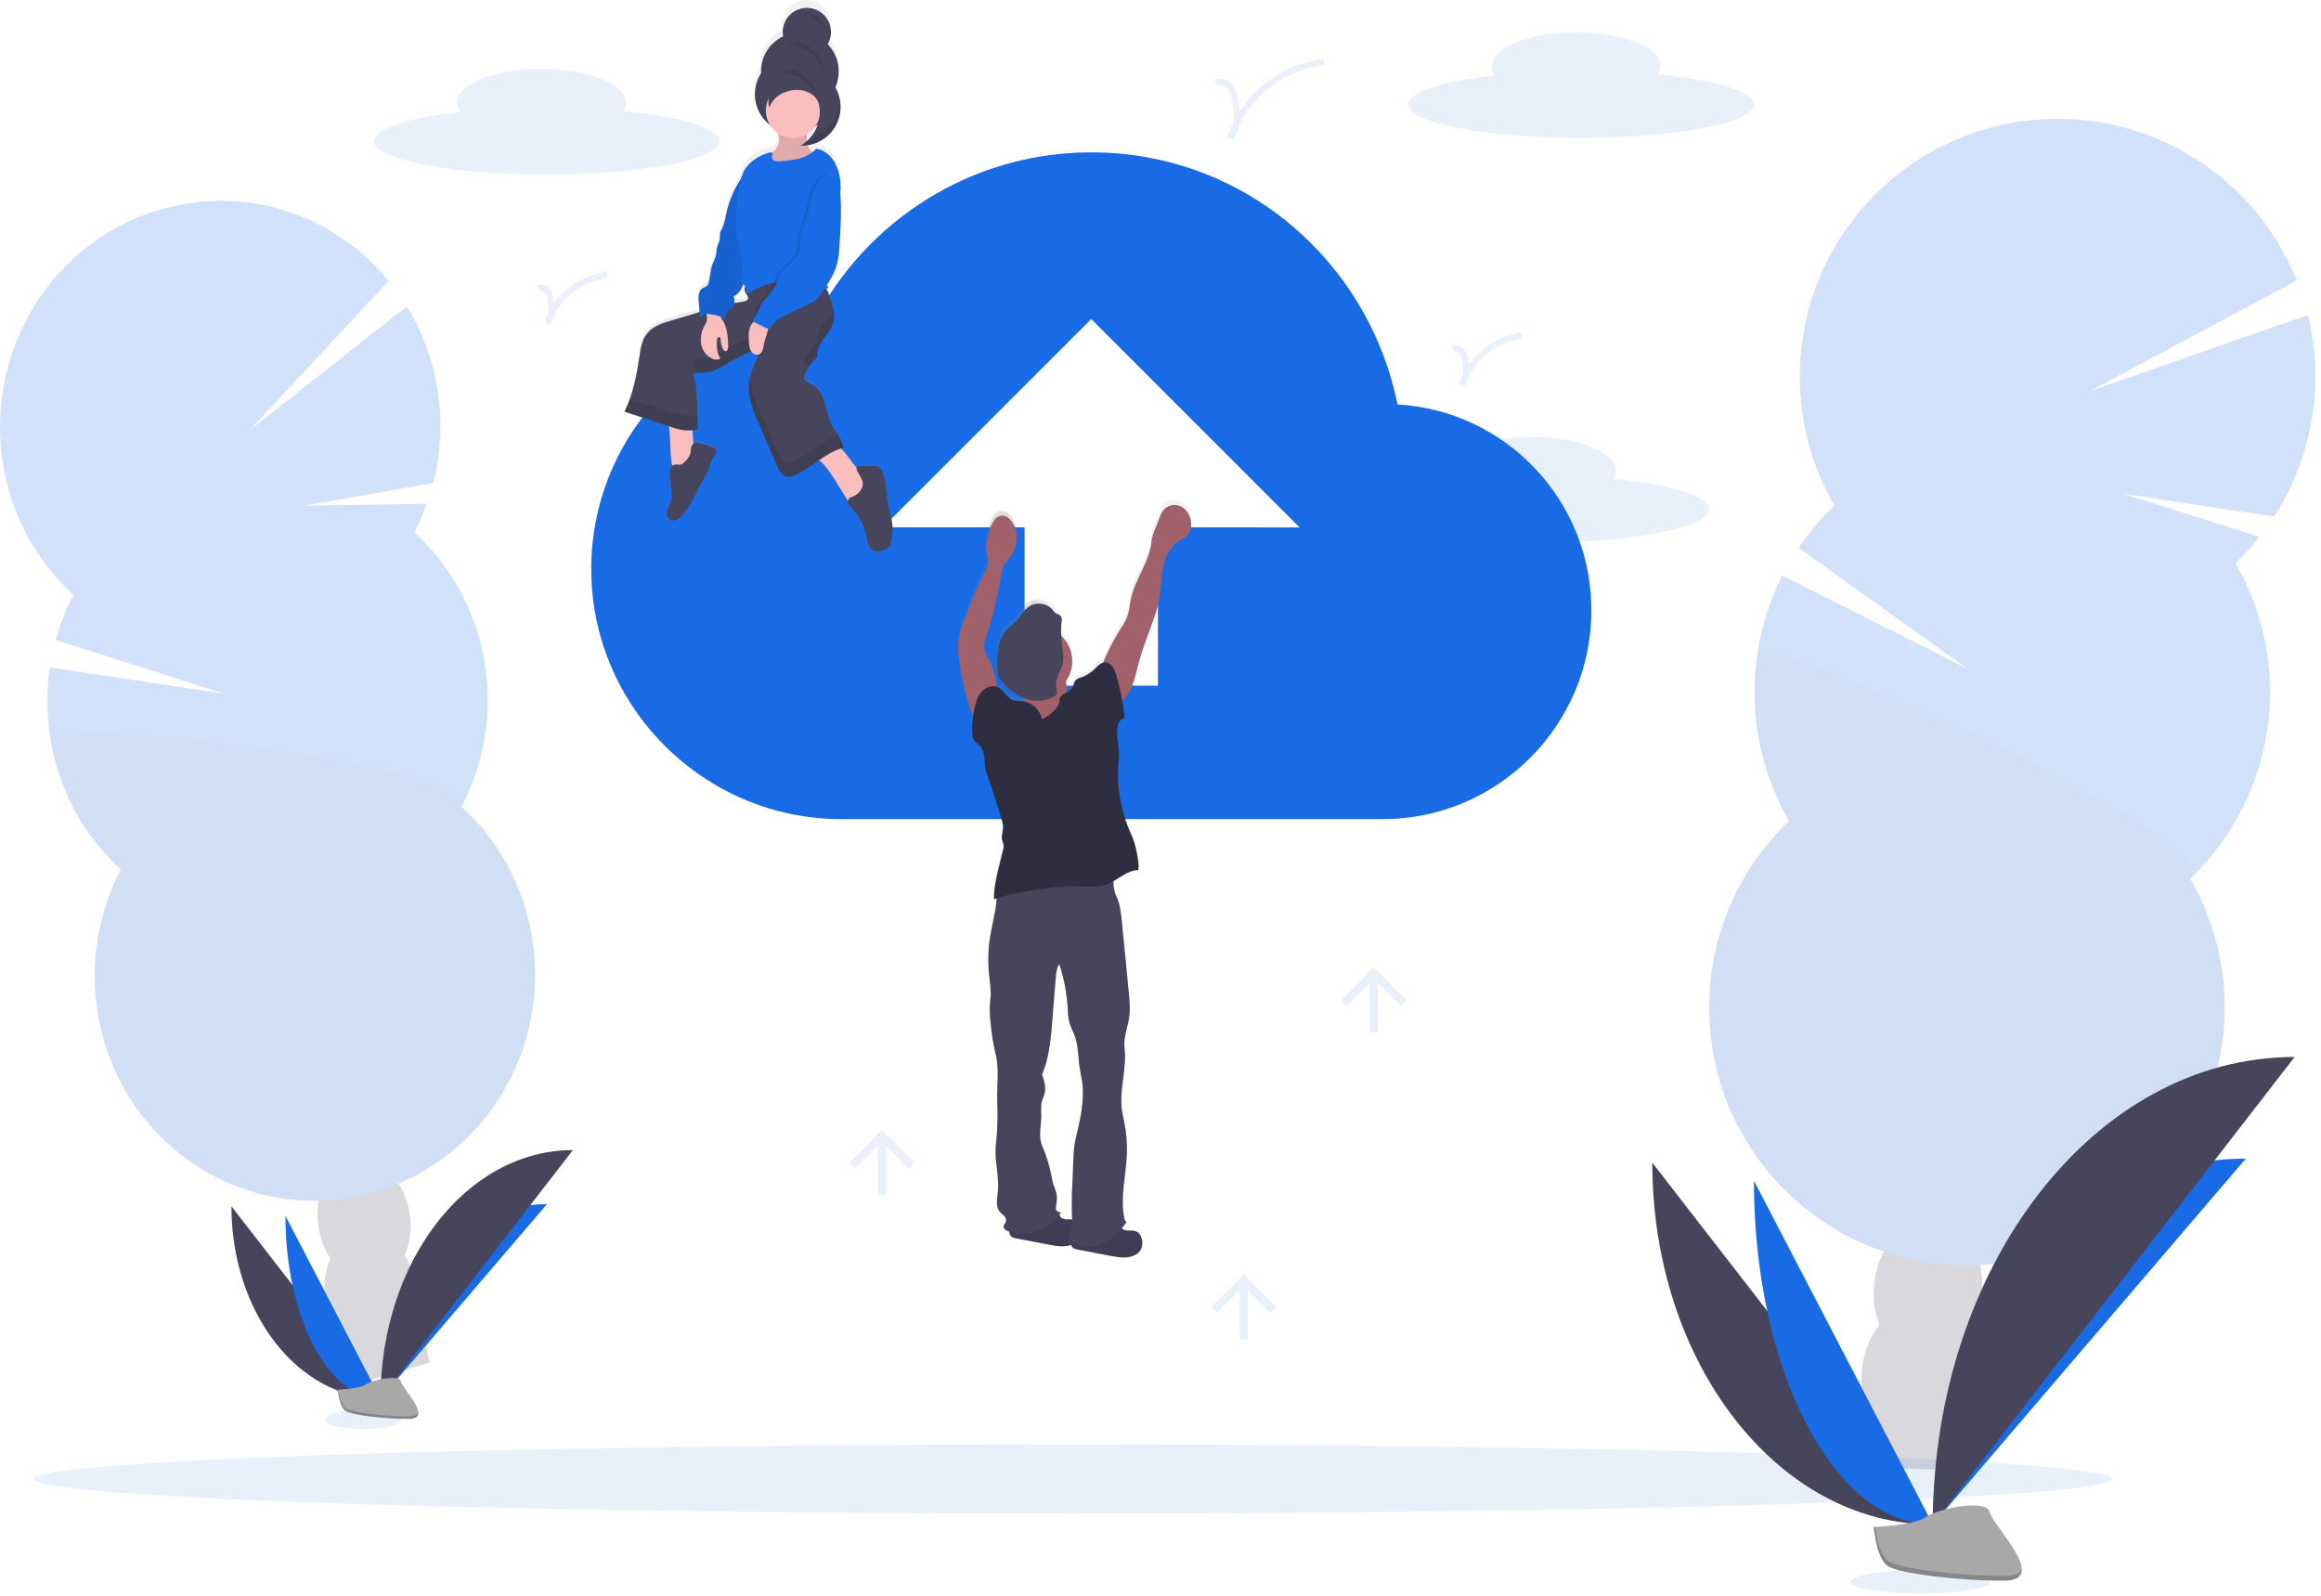 <svg xmlns="http://www.w3.org/2000/svg" width="240" height="165" viewBox="0 0 240 165">
    <defs>
        <linearGradient id="0chwc38goa" x1="49.992%" x2="49.992%" y1="100.062%" y2="-.011%">
            <stop offset="0%" stop-color="gray" stop-opacity=".25"/>
            <stop offset="54%" stop-color="gray" stop-opacity=".12"/>
            <stop offset="100%" stop-color="gray" stop-opacity=".1"/>
        </linearGradient>
        <linearGradient id="v5y9ate0bb" x1="45.564%" x2="56.19%" y1="52.051%" y2="48.478%">
            <stop offset="0%" stop-color="gray" stop-opacity=".25"/>
            <stop offset="54%" stop-color="gray" stop-opacity=".12"/>
            <stop offset="100%" stop-color="gray" stop-opacity=".1"/>
        </linearGradient>
    </defs>
    <g fill="none" fill-rule="evenodd">
        <g>
            <g transform="translate(-18 -37) translate(18 37)">
                <path fill="#196AE5" fill-rule="nonzero" d="M166.792 49.52c.182-.258.282-.566.288-.882 0-1.917-3.905-3.468-8.723-3.468-4.817 0-8.723 1.551-8.723 3.468.009.358.135.704.36.984-5.364.599-8.978 1.721-8.978 3.01 0 1.914 7.988 3.468 17.867 3.468 9.879 0 17.866-1.554 17.866-3.468-.01-1.356-4.072-2.544-9.957-3.111z" opacity=".1"/>
                <g fill-rule="nonzero" opacity=".2" transform="translate(176.56 12.191)">
                    <path fill="#3F3D56" d="M14.73 137.847c-.075.547-.106 1.1-.09 1.652 3.663.059 7.342.182 11.037.37.025-.143.05-.292.071-.442.237-1.54.06-3.116-.515-4.565-.76-1.856-2.18-3.182-3.955-3.436-1.777-.255-3.509.617-4.76 2.175-.964 1.23-1.581 2.696-1.788 4.246z"/>
                    <ellipse cx="21.517" cy="129.83" fill="#3F3D56" rx="7.285" ry="5.566" transform="rotate(-81.82 21.517 129.83)"/>
                    <ellipse cx="22.783" cy="121.018" fill="#3F3D56" rx="7.285" ry="5.566" transform="rotate(-81.82 22.783 121.018)"/>
                    <ellipse cx="24.049" cy="112.204" fill="#3F3D56" rx="7.285" ry="5.566" transform="rotate(-81.82 24.05 112.204)"/>
                    <ellipse cx="25.315" cy="103.39" fill="#3F3D56" rx="7.285" ry="5.566" transform="rotate(-81.82 25.315 103.39)"/>
                    <path fill="#196AE5" d="M54.595 46.036c.89-.853 1.72-1.766 2.486-2.733l-14.133-4.45 15.638 2.367c3.985-6.17 5.254-13.708 3.508-20.842l-22.566 7.876 21.412-11.45C57.22 7.55 48.646 1.146 38.715.207c-9.93-.94-19.554 3.743-24.943 12.137-5.389 8.394-5.641 19.093-.654 27.732-1.387 1.323-2.627 2.791-3.7 4.38l17.388 12.46-19.067-9.601C3.667 55.35 3.93 64.899 8.433 72.7-1.63 82.294-2.63 98.01 6.138 108.802s24.355 13.031 35.807 5.146c11.45-7.885 14.918-23.247 7.965-35.286 8.903-8.492 10.84-21.972 4.687-32.626h-.002z"/>
                    <path fill="#000" d="M5.129 55.576c-.86 5.917.303 11.952 3.302 17.125-10.063 9.593-11.062 25.31-2.295 36.101s24.355 13.031 35.807 5.146c11.45-7.885 14.918-23.247 7.965-35.286 4.18-3.981-44.355-26.047-44.78-23.086z" opacity=".1"/>
                </g>
                <g fill-rule="nonzero" opacity=".2" transform="translate(0 20.599)">
                    <path fill="#3F3D56" d="M34.988 121.647c.083.475.206.942.368 1.396 2.986-.961 6.003-1.872 9.05-2.732-.016-.126-.035-.257-.058-.387-.216-1.339-.78-2.597-1.635-3.649-1.112-1.33-2.617-2.04-4.126-1.761-1.51.28-2.682 1.471-3.281 3.119-.454 1.288-.563 2.671-.318 4.014z"/>
                    <ellipse cx="38.356" cy="113.114" fill="#3F3D56" rx="4.759" ry="6.367" transform="rotate(-8.99 38.356 113.114)"/>
                    <ellipse cx="37.648" cy="105.601" fill="#3F3D56" rx="4.772" ry="6.385" transform="rotate(-9.181 37.648 105.6)"/>
                    <ellipse cx="35.707" cy="97.782" fill="#3F3D56" rx="4.759" ry="6.367" transform="rotate(-8.99 35.707 97.782)"/>
                    <ellipse cx="34.385" cy="90.114" fill="#3F3D56" rx="4.759" ry="6.367" transform="rotate(-8.99 34.385 90.114)"/>
                    <path fill="#196AE5" d="M42.84 34.431c.496-.95.927-1.934 1.29-2.942l-12.654.197 13.318-2.348c.835-3.26.97-6.66.395-9.975-.502-2.935-1.556-5.747-3.107-8.288l-16.208 12.76L40.193 8.423C35.13 2.287 27.098-.986 18.808.54 6.418 2.814-1.837 14.938.35 27.613c.864 5.12 3.415 9.804 7.247 13.307-.775 1.482-1.39 3.043-1.835 4.656l17.43 5.55-18.037-2.713c-.376 2.515-.346 5.074.088 7.58.864 5.12 3.415 9.804 7.248 13.307-2.42 4.629-3.245 9.927-2.348 15.072 2.188 12.677 13.998 21.103 26.38 18.823 12.383-2.28 20.646-14.402 18.458-27.079-.865-5.119-3.416-9.802-7.248-13.305 2.42-4.63 3.244-9.928 2.348-15.075-.863-5.118-3.412-9.801-7.241-13.305z"/>
                    <path fill="#000" d="M5.25 55.993c.864 5.12 3.415 9.804 7.248 13.307-2.42 4.629-3.245 9.927-2.348 15.072 2.188 12.677 13.999 21.103 26.381 18.823 12.382-2.28 20.645-14.402 18.457-27.079-.865-5.119-3.416-9.802-7.248-13.305 2.331-4.46-42.935-9.393-42.49-6.818z" opacity=".1"/>
                </g>
                <path fill="#46455B" fill-rule="nonzero" d="M23.93 124.727c0 10.995 6.896 19.89 15.42 19.89"/>
                <path fill="#196AE5" fill-rule="nonzero" d="M39.35 144.617c0-11.117 7.697-20.113 17.21-20.113M29.517 125.723c0 10.444 4.397 18.894 9.833 18.894"/>
                <path fill="#46455B" fill-rule="nonzero" d="M39.35 144.617c0-14.205 8.897-25.7 19.892-25.7"/>
                <ellipse cx="110.949" cy="152.926" fill="#196AE5" fill-rule="nonzero" opacity=".1" rx="107.407" ry="3.571"/>
                <ellipse cx="37.569" cy="146.776" fill="#196AE5" fill-rule="nonzero" opacity=".1" rx="3.926" ry="1"/>
                <path fill="#A8A8A8" fill-rule="nonzero" d="M34.931 143.69s2.241-.067 2.916-.548c.675-.482 3.443-1.051 3.61-.284.169.767 3.364 3.834.842 3.853-2.523.018-5.873-.394-6.548-.803-.674-.41-.82-2.218-.82-2.218z"/>
                <path fill="#000" fill-rule="nonzero" d="M42.34 146.444c-2.522.019-5.874-.396-6.547-.805-.513-.312-.719-1.434-.786-1.951h-.076s.143 1.808.816 2.217c.673.41 4.021.824 6.547.803.73 0 .982-.264.97-.65-.101.236-.381.381-.923.386z" opacity=".2"/>
                <path fill="#196AE5" fill-rule="nonzero" d="M144.512 41.817c-3.016-14.864-15.943-26.063-31.67-26.063-12.495 0-23.267 7.108-28.655 17.446-12.926 1.292-23.051 12.279-23.051 25.643 0 14.217 11.632 25.853 25.853 25.853h56.016c11.848 0 21.545-9.696 21.545-21.544.047-11.305-8.753-20.674-20.038-21.335zm-24.777 12.706v16.374h-13.789V54.523h-14.65l21.545-21.534 21.544 21.545-14.65-.01z"/>
                <path fill="url(#0chwc38goa)" fill-rule="nonzero" d="M91.771 52.064c-.21-1.2-.107-2.493-.658-3.573-.053-.128-.14-.239-.25-.322-.137-.074-.292-.11-.448-.103-.498-.019-.994-.025-1.492-.012-.139 0-.303.02-.374.143-.009.013-.015.027-.02.042-.569-.631-1-1.428-1.613-2.016.088-.03.174-.057.265-.08 0-.06-.022-.118-.034-.177 0-.018-.01-.035-.015-.052-.004-.017-.019-.08-.031-.12-.013-.04-.013-.04-.021-.059-.011-.038-.024-.075-.038-.111 0-.02-.015-.038-.023-.057l-.044-.111-.026-.053c-.017-.038-.033-.076-.052-.111l-.025-.046-.061-.12-.021-.038c-.024-.042-.049-.084-.072-.128-.006-.007-.011-.015-.015-.023-.027-.049-.056-.097-.086-.143-.24-.391-.504-.776-.7-1.177-.342-.707-.456-1.503-.685-2.256-.23-.752-.63-1.517-1.312-1.877-.33-.168-.77-.317-.802-.69-.001-.119.024-.237.073-.346.095-.241.21-.474.343-.696.05-.08.103-.16.155-.24l.042-.056c.042-.059.086-.118.13-.172l.055-.07c.044-.055.09-.105.137-.158l.057-.06c.065-.07.13-.137.2-.21.063-.05.114-.114.146-.188.019-.073.022-.148.011-.223-.034-.6.282-1.162.63-1.645.35-.484.761-.942.961-1.507.023-.066.042-.13.059-.198.006-.021.011-.043.015-.065.01-.044.019-.088.027-.135l.013-.075c0-.042.01-.084.014-.124V32.338v-.124-.08c0-.027 0-.088-.01-.133v-.071c0-.05-.015-.103-.021-.153v-.05c-.01-.07-.023-.14-.038-.211-.1-.447-.23-.886-.387-1.316-.084-.264-.19-.52-.32-.765.078-.015.158-.032.236-.053-.062-.096-.118-.196-.17-.298.484-.713.847-1.5 1.074-2.331.12-.593.19-1.196.21-1.801.116-1.82.233-3.65.082-5.465v-.072c.057-.39.061-.786.013-1.177-.049-.765-.275-1.508-.66-2.171-.408-.643-1.08-1.21-1.829-1.286-.123.138-.26.265-.408.378-.225-.198-.39-.455-.477-.742 1.796-.282 3.182-1.73 3.386-3.535 0-.066.015-.133.02-.198v-.082-.116-.191-.122-.065c0-.021 0-.092-.013-.137v-.048l-.02-.147v-.032c0-.052-.016-.105-.027-.157V9.57c-.01-.057-.023-.111-.037-.168-.095-.383-.244-.75-.444-1.089.164-.371.272-.765.32-1.169 0-.073.014-.145.018-.21.005-.065 0-.092 0-.139v-.067-.18-.02c-.03-1.01-.434-1.973-1.132-2.703.08-.133.147-.274.2-.42.016-.044.03-.088.043-.134.013-.045.026-.087.036-.13V3.13l.025-.12v-.021c0-.046.015-.095.021-.143.007-.048 0-.099.013-.147v-.046V2.5v-.104-.044C85.816 1.057 84.76.036 83.463.007c-1.296-.03-2.398.943-2.53 2.234-.03.254-.022.51.024.763-1.242.605-2.091 1.8-2.256 3.171-.026.226-.034.454-.023.681-.362.57-.579 1.22-.63 1.892v.076c0 .084-.01.17-.01.254-.004 1.262.575 2.454 1.57 3.23.204.332.475.618.794.841.058.172.1.347.128.526.048.486-.13.967-.483 1.305-.09.076-.192.139-.286.21-.096-.027-.197-.027-.292 0-1.085.34-2.123 1.016-2.621 2.048-.11.234-.198.48-.261.731l-.059.09c-.659 1.032-1.132 2.17-1.4 3.364-.136.611-.223 1.246-.508 1.803-.069.116-.125.24-.166.368-.025.196-.033.393-.026.59-.03.358-.237.675-.307 1.026-.042.21-.033.42-.069.63-.1.362-.232.714-.393 1.052-.223.618-.22 1.297-.387 1.933-.02.105-.065.204-.13.288-.132.103-.28.183-.437.236-.234.146-.394.386-.44.658-.043.27-.048.547-.014.82l.082 1.065-1.194.362-1.96.599c-.573.145-1.122.377-1.626.687-.45.313-.804.743-1.026 1.244-.198.523-.326 1.069-.38 1.625-.19 1.556-.527 3.09-1.007 4.582-.04.114-.082.23-.124.343l-.132.334c-.011.023-.021.046-.03.07l-.113.266c-.05.114-.103.225-.158.337l4.588 1.53c0 .055.01.113.02.179.16 1.126.081 2.27.228 3.398.02.188.063.372.129.549-.117.1-.2.234-.242.382-.052.24-.06.489-.023.732l.155 1.728c.025.21.025.42 0 .63-.056.38-.275.715-.395 1.079-.12.363-.113.83.187 1.05.214.146.487.17.723.066.232-.107.437-.264.6-.46.922-1.026 1.336-2.412 2.053-3.595.184-.273.349-.559.492-.855.099-.23.162-.473.241-.71.11-.317.243-.625.396-.924.086-.17.42-.58.344-.769-.117-.326-1.376-.612-1.681-.712-.195-.087-.415-.097-.616-.028-.03.015-.059.033-.084.055l-.107-1.39c.187-.016.372-.04.555-.07 0-.262-.007-.524-.02-.79 0-.239-.01-.48-.016-.722-.013-.589-.025-1.177-.04-1.755-.004-.341-.026-.681-.065-1.02-.072-.515-.23-1.02-.28-1.538.076-.06.166-.1.26-.118.148-.024.298-.03.446-.017h.118c.653-.01 1.291-.186 1.856-.513.578-.3 1.114-.677 1.682-.985l.21-.112.08-.04.134-.067.112-.053.025-.012c.334-.16.672-.316.996-.49.022.036.046.07.072.103.16.218.436.319.7.254-.398.957-.864 1.882-.982 2.916-.172 1.494.42 2.942 1.011 4.334l1.869 4.414c.21.487.48 1.034.992 1.15.324.043.654-.023.937-.188.856-.407 1.625-.992 2.409-1.538l.031.025c.709.56 1.152 1.339 1.642 2.085l1.31 2.153c-.01.107.009.216.052.315.096.178.22.34.368.477.832.896 1.38 2.019 1.576 3.226.017.31.107.61.261.879.351.488 1.1.456 1.627.179.163-.075.303-.19.408-.337.088-.156.144-.33.164-.508.096-.445.149-.899.157-1.354-.008-.826-.326-1.648-.477-2.495zM84.253 12.46c.091-.06.18-.126.264-.195-.177.533-.463 1.024-.84 1.441-.089.097-.183.188-.28.276v-.067c-.01-.21 0-.444 0-.667.337-.2.628-.468.856-.788zM76.83 29.046l.012-.04c.075.054.14.12.192.196-.104.229-.093.493.03.712.108.185.306.358.264.57-.042.212-.311.296-.53.332-.288.046-.571.099-.855.155v-.014c.006-.237-.026-.473-.095-.7.49-.21.793-.71.982-1.21z"/>
                <path fill="#46455B" fill-rule="nonzero" d="M85.579 4.576c.516-.874.452-1.973-.163-2.78C84.802.988 83.76.633 82.78.898c-.98.265-1.701 1.096-1.825 2.104-.032.25-.024.505.023.754-1.46.692-2.36 2.197-2.279 3.81-.926 1.436-.842 3.302.211 4.647 1.053 1.346 2.843 1.877 4.46 1.322 1.616-.554 2.704-2.071 2.71-3.78v-.191c1.022-1.573.819-3.644-.49-4.988h-.011z"/>
                <g fill="#000" fill-rule="nonzero" opacity=".1">
                    <path d="M2.968.18l.034-.018c-.009-.043-.015-.087-.02-.13v.027c-.006.04-.011.08-.014.122zM8.708 4.263c-.072.61-.285 1.194-.62 1.708v.19c-.01 2.144-1.705 3.901-3.848 3.988C2.097 10.235.265 8.62.082 6.484c0 .11-.015.21-.015.328 0 2.215 1.796 4.01 4.01 4.01 2.216 0 4.011-1.795 4.011-4.01v-.191c.336-.514.548-1.099.62-1.709.033-.268.038-.54.015-.81.006.053-.006.108-.015.16zM7.928.03c-.044.337-.156.661-.33.954.072.071.137.147.21.222.065-.177.108-.36.13-.548.025-.21.021-.42-.01-.629z" transform="translate(77.98 2.943)"/>
                </g>
                <path fill="#FBBEBE" fill-rule="nonzero" d="M69.42 47.602c.019.228.08.45.182.656.104.208.302.352.532.388.208.002.412-.057.587-.17.355-.187.727-.403.912-.76.185-.358.155-.757.124-1.146l-.24-3.059c-.576-.016-1.156-.016-1.734.015-.578.032-.673.166-.593.725.158 1.11.074 2.239.23 3.35zM86.365 49.668l1.373 2.22c.06.129.167.23.3.281.098.015.199-.003.286-.05.444-.233.835-.557 1.145-.95.25-.232.438-.52.551-.841.09-.362-.013-.744-.273-1.011-.159-.141-.331-.267-.515-.374-1.087-.734-1.576-2.125-2.648-2.878-.06-.05-.133-.083-.21-.094-.08.005-.157.031-.223.075l-1.472.803c-.63.347-.435.39.049.763.704.55 1.14 1.32 1.637 2.056z"/>
                <path fill="#46455B" fill-rule="nonzero" d="M72.402 45.832c-.195-.085-.415-.092-.616-.021-.18.11-.299.297-.321.506-.038.21-.034.42-.09.616-.127.326-.333.615-.6.841-.1.119-.23.21-.376.263-.2.05-.41-.042-.612 0-.239.062-.424.251-.481.492-.053.236-.06.481-.023.72l.155 1.703c.026.21.026.421 0 .63-.056.377-.275.705-.395 1.064-.12.36-.115.818.187 1.051.215.143.489.167.725.063.232-.104.437-.26.6-.454.924-1.009 1.338-2.377 2.057-3.541.184-.269.348-.55.492-.841.099-.227.162-.467.242-.7.11-.313.243-.617.397-.91.084-.168.42-.572.345-.759-.112-.34-1.375-.624-1.686-.723zM89.093 50.534c-.208.393-.556.693-.975.84-.12.034-.233.092-.33.17-.13.16-.153.38-.059.562.096.176.221.336.37.47.83.88 1.379 1.988 1.576 3.181.02.306.11.603.263.868.351.482 1.102.45 1.631.175.162-.074.302-.188.408-.33.089-.155.144-.326.164-.503.096-.438.15-.885.158-1.334 0-.841-.328-1.659-.48-2.491-.21-1.184-.109-2.46-.66-3.527-.051-.128-.136-.24-.246-.324-.138-.073-.293-.107-.45-.1-.495-.02-.996-.024-1.494-.013-.138 0-.302.02-.374.14-.05.136-.03.289.055.406.305.603.805 1.08.443 1.81z"/>
                <path fill="#46455B" fill-rule="nonzero" d="M77.268 29.326c-.287.237-.363.646-.18.97.11.184.308.354.264.564-.044.21-.311.29-.53.326-1.93.307-3.808.872-5.675 1.435l-1.963.591c-.575.142-1.125.37-1.631.677-.448.306-.803.73-1.026 1.225-.2.514-.328 1.053-.382 1.602-.295 2.007-.67 4.031-1.566 5.852l4.756 1.561c.462.17.94.29 1.428.358.464.04.93.017 1.389-.068-.03-1.061-.048-2.156-.078-3.22-.003-.336-.024-.671-.065-1.004-.071-.509-.23-1.005-.28-1.518.21-.18.54-.134.824-.128.653-.009 1.294-.182 1.863-.503.576-.298 1.114-.668 1.681-.973.957-.506 2.045-.84 2.777-1.645-.372 1.418-1.261 2.654-1.423 4.11-.162 1.457.42 2.912 1.015 4.272l1.873 4.347c.21.479.481 1.02.992 1.133.325.042.655-.023.94-.185 1.723-.808 3.102-2.327 4.943-2.81-.139-.913-.857-1.667-1.261-2.494-.345-.695-.456-1.481-.685-2.223-.23-.742-.63-1.497-1.316-1.85-.33-.166-.774-.313-.803-.681-.003-.118.022-.236.074-.343.246-.62.629-1.177 1.12-1.629.062-.05.113-.112.147-.185.016-.068.02-.14.01-.21-.035-.592.282-1.145.631-1.622.35-.478.763-.93.963-1.486.342-.961 0-2.016-.336-2.977-.111-.398-.303-.77-.564-1.09-.441-.471-1.126-.608-1.77-.68-2.07-.235-4.506-.78-6.156.5z"/>
                <g fill="#000" fill-rule="nonzero" opacity=".1">
                    <path d="M20.61 4.315c-.354.477-.671 1.03-.631 1.623.009.07.005.141-.01.21-.035.072-.086.135-.148.185-.491.452-.874 1.009-1.12 1.629-.051.107-.077.224-.074.343.044.226.204.412.42.491.214-.35.476-.668.778-.945.063-.05.113-.113.147-.185.016-.07.02-.14.01-.21-.035-.593.282-1.146.631-1.623.35-.477.763-.93.963-1.486.172-.545.19-1.127.05-1.682-.014.055-.03.11-.05.164-.204.557-.612 1.011-.967 1.486zM12.523.397c.142-.028.258-.132.3-.27.005-.028.005-.056 0-.083l-.09.065c-.092.077-.165.176-.21.288zM6.234 13.753c-.487-.069-.965-.189-1.427-.358L.603 12.017c-.159.455-.345.9-.557 1.334l4.761 1.562c.462.169.94.289 1.427.357.464.04.932.017 1.39-.067-.015-.498-.026-1.005-.038-1.511-.446.079-.9.1-1.352.06zM17.748 18.37c-.284.163-.614.228-.94.186-.51-.114-.785-.654-.991-1.133l-1.873-4.347c-.42-.956-.83-1.95-.982-2.97l-.033.21c-.17 1.471.42 2.911 1.015 4.271l1.873 4.347c.21.48.481 1.02.992 1.133.325.042.655-.023.94-.185 1.723-.807 3.102-2.327 4.943-2.81-.096-.478-.288-.93-.565-1.33-1.568.615-2.836 1.903-4.379 2.629zM14.352 4.694c-.732.798-1.82 1.139-2.777 1.645-.574.305-1.112.675-1.681.974-.57.32-1.21.494-1.863.504-.283 0-.603-.055-.824.126.047.473.183.933.261 1.402.187-.025.376-.03.563-.013.653-.008 1.294-.181 1.863-.502.576-.298 1.114-.668 1.681-.973.63-.334 1.318-.595 1.923-.965.337-.712.622-1.446.854-2.198z" transform="translate(64.528 29.216)"/>
                </g>
                <path fill="#FBBEBE" fill-rule="nonzero" d="M80.549 14.282c.047.48-.132.955-.483 1.285-.116.098-.253.172-.364.275-.203.208-.304.494-.276.783.027.288.18.55.419.716.378.23.86.168 1.297.092.583-.08 1.154-.23 1.702-.443.552-.217 1.021-.601 1.341-1.1-.467-.298-.754-.811-.763-1.366-.03-.544.12-1.162-.225-1.585-.344-.422-.956-.403-1.47-.265-.255.072-.501.169-.756.238-.13.034-.554.036-.63.13-.147.173.193.965.208 1.24z"/>
                <path fill="#000" fill-rule="nonzero" d="M80.549 14.282c.047.48-.132.955-.483 1.285-.116.098-.253.172-.364.275-.203.208-.304.494-.276.783.027.288.18.55.419.716.378.23.86.168 1.297.092.583-.08 1.154-.23 1.702-.443.552-.217 1.021-.601 1.341-1.1-.467-.298-.754-.811-.763-1.366-.03-.544.12-1.162-.225-1.585-.344-.422-.956-.403-1.47-.265-.255.072-.501.169-.756.238-.13.034-.554.036-.63.13-.147.173.193.965.208 1.24z" opacity=".1"/>
                <circle cx="82.01" cy="11.434" r="2.819" fill="#FBBEBE" fill-rule="nonzero"/>
                <path fill="#FBBEBE" fill-rule="nonzero" d="M73.11 33.054c-.05.225-.139.439-.264.631-.33.583-.449 1.263-.337 1.923.12.665.564 1.227 1.184 1.497.259.13.568.11.809-.05-.376-.49-.397-1.159-.374-1.777-.007-.115.02-.23.077-.33.032-.047.082-.08.139-.09.056-.01.114.004.16.038-.01.389.065.776.22 1.133.06.136.16.288.312.283.21 0 .27-.296.262-.51-.031-.875-.075-1.785-.496-2.55-.185-.262-.326-.553-.42-.86-.003-.109-.041-.214-.11-.3-.045-.037-.1-.062-.157-.074-.242-.07-.818-.281-1.017-.054-.2.227.05.8.012 1.09z"/>
                <path fill="#196AE5" fill-rule="nonzero" d="M77.295 18.083c-.323-.038-.578.258-.754.531-.66 1.017-1.136 2.143-1.404 3.326-.137.603-.221 1.23-.509 1.778-.068.114-.124.235-.166.361-.023.194-.032.39-.025.585-.03.35-.238.664-.307 1.01-.042.21-.034.421-.072.631-.063.362-.262.685-.39 1.032-.226.61-.223 1.278-.39 1.907-.02.103-.064.2-.13.281-.111.124-.292.154-.437.234-.234.142-.395.38-.441.65-.044.266-.05.538-.015.806l.13 1.667c.133-.057.21-.21.332-.3.21-.169.503-.13.763-.085l.38.07c.39.07.812.16 1.052.466.197-.31.086-.767.389-.973.098-.067.222-.088.325-.147.2-.129.323-.347.332-.584.007-.234-.025-.468-.094-.692.488-.21.79-.7.981-1.194.21-.598.362-1.214.454-1.84.44-2.479.841-4.974.883-7.49.028-.42-.018-.842-.136-1.246-.13-.4-.332-.738-.75-.784z"/>
                <path fill="#000" fill-rule="nonzero" d="M77.295 18.083c-.323-.038-.578.258-.754.531-.66 1.017-1.136 2.143-1.404 3.326-.137.603-.221 1.23-.509 1.778-.068.114-.124.235-.166.361-.023.194-.032.39-.025.585-.03.35-.238.664-.307 1.01-.042.21-.034.421-.072.631-.063.362-.262.685-.39 1.032-.226.61-.223 1.278-.39 1.907-.02.103-.064.2-.13.281-.111.124-.292.154-.437.234-.234.142-.395.38-.441.65-.044.266-.05.538-.015.806l.13 1.667c.133-.057.21-.21.332-.3.21-.169.503-.13.763-.085l.38.07c.39.07.812.16 1.052.466.197-.31.086-.767.389-.973.098-.067.222-.088.325-.147.2-.129.323-.347.332-.584.007-.234-.025-.468-.094-.692.488-.21.79-.7.981-1.194.21-.598.362-1.214.454-1.84.44-2.479.841-4.974.883-7.49.028-.42-.018-.842-.136-1.246-.13-.4-.332-.738-.75-.784z" opacity=".1"/>
                <path fill="#196AE5" fill-rule="nonzero" d="M84.398 15.384c-.465.488-1.06.833-1.713.996-.652.16-1.317.258-1.987.292-.206.034-.416.016-.614-.052-.2-.078-.31-.295-.254-.503.036-.06.06-.126.074-.195 0-.172-.257-.187-.42-.137-1.085.337-2.126 1-2.626 2.02-.252.591-.41 1.218-.467 1.858-.235 1.682-.47 3.378-.155 5.045.17.885.494 1.744.513 2.644.012.504-.074 1.007-.07 1.511-.014.177.034.353.135.498.078.09.195.148.25.255.09.176-.031.42.088.582.15.198.456.055.66-.084 1.023-.694 2.258-1.005 3.487-.877 1.472.158 2.943.946 4.377.551-.074-.107-.138-.221-.19-.34-.714-2.346-.666-4.971.404-7.178.364-.755.84-1.472.988-2.3.056-.386.061-.779.015-1.166-.05-.756-.277-1.49-.663-2.142-.405-.646-1.08-1.203-1.832-1.278z"/>
                <path fill="#FBBEBE" fill-rule="nonzero" d="M77.581 33.78c-.114.307-.169.633-.162.96-.01.313.006.626.047.936.024.265.12.519.275.735.162.218.439.317.702.25.204-.085.358-.258.42-.47.06-.211.106-.426.135-.644.122-.63.458-1.24.464-1.891.005-.078-.008-.155-.035-.227-.122-.267-.721-.568-1.014-.524-.361.057-.697.566-.832.875z"/>
                <path fill="#000" fill-rule="nonzero" d="M85.713 17.763c-.054.561.488.984.702 1.503.087.243.137.499.148.757.15 1.793.033 3.594-.085 5.387-.017.597-.087 1.191-.21 1.776-.302 1.225-1.05 2.289-1.776 3.319-.11.169-.237.325-.38.466-.214.174-.452.316-.707.42l-2.5 1.214c-.314.138-.612.31-.89.51-.322.253-.575.582-.736.959-.485-.248-.99-.47-1.47-.719-.114-.059-.243-.134-.261-.26-.026-.169.15-.289.273-.421.227-.225.296-.56.42-.853.404-.967 1.415-1.585 1.78-2.565.141-.376.183-.803.433-1.118.143-.158.303-.299.478-.42.383-.327.735-.69 1.05-1.083.144-.148.26-.32.347-.506.08-.289.108-.59.082-.887.02-.98.463-1.892.734-2.834.254-.885.361-1.814.696-2.673.334-.86.977-1.74 1.872-1.972z" opacity=".1"/>
                <path fill="#196AE5" fill-rule="nonzero" d="M86.04 17.763c-.055.561.485.984.7 1.503.087.243.137.498.148.757.15 1.793.034 3.594-.084 5.387-.02.597-.094 1.192-.22 1.776-.303 1.225-1.051 2.289-1.777 3.319-.11.169-.237.325-.38.466-.214.174-.452.316-.706.42l-2.504 1.214c-.313.139-.61.31-.889.51-.321.253-.574.583-.735.959-.486-.248-.988-.47-1.472-.719-.113-.059-.241-.134-.26-.26-.028-.169.149-.289.27-.421.23-.225.3-.56.421-.853.402-.967 1.415-1.585 1.78-2.565.141-.376.183-.803.434-1.118.14-.159.301-.3.477-.42.383-.327.735-.69 1.05-1.083.144-.148.261-.32.347-.506.08-.289.107-.59.082-.887.02-.98.46-1.892.732-2.834.256-.885.361-1.814.696-2.673.334-.86.998-1.74 1.89-1.972z"/>
                <path fill="#46455B" fill-rule="nonzero" d="M83.405 7.077c-.868-.105-1.746.077-2.5.52.11 0 .222 0 .333.024 1.71.207 3.097 1.483 3.446 3.17.35 1.686-.417 3.407-1.905 4.275 2.141.069 3.958-1.557 4.126-3.692.169-2.136-1.37-4.027-3.495-4.295l-.005-.002z"/>
                <path fill="#46455B" fill-rule="nonzero" d="M84.64 9.307c.197.445.208.95.03 1.404-.018-.056-.04-.113-.064-.17-.496-1.103-2.022-1.56-3.412-1.02-.747.266-1.345.837-1.645 1.57-.354-1.067.363-2.29 1.681-2.803 1.387-.54 2.913-.084 3.41 1.02z"/>
                <g fill="#000" fill-rule="nonzero" opacity=".1">
                    <path d="M3.935 9.574c-.13-1.582-1.181-2.938-2.68-3.46-.373.089-.731.23-1.064.42.112 0 .223 0 .334.026 1.652.2 3.01 1.4 3.41 3.014zM4.584 6.646c-.131-1.581-1.181-2.937-2.68-3.46-.373.094-.731.24-1.063.433.111 0 .223 0 .336.026 1.648.198 3.003 1.392 3.407 3.001zM4.601 2.276C4.52 1.326 3.886.513 2.985.2c-.226.054-.443.142-.643.258.067 0 .134 0 .21.017.989.12 1.803.836 2.05 1.801zM6.102 9.028c.16 1.987-1.163 3.792-3.107 4.237-.27.294-.584.546-.929.748 1.261.046 2.47-.504 3.264-1.484.793-.98 1.08-2.278.772-3.501z" transform="translate(80.713 1.051)"/>
                </g>
                <path fill="url(#v5y9ate0bb)" fill-rule="nonzero" d="M122.377 52.056c-.528-.437-1.28-.473-1.848-.09-.42.31-.603.827-.775 1.315-.253.721-.66 1.421-.728 2.184-.187 2.102-1.66 3.87-2.102 5.93-.161.735-.193 1.509-.498 2.196-.146.302-.314.592-.504.868-.74 1.162-1.372 2.388-1.892 3.664-.366.111-.666.462-.958.742-.375.358-.823.63-1.314.798-.2.045-.387.136-.544.267-.21.223-.21.582-.385.841-.124.17-.289.305-.48.393-.012-.06-.022-.12-.029-.18-.044-.322-.08-.644-.113-.966 1.01-1.475.8-3.466-.496-4.697-.04-.502-.024-1.007.044-1.505.063-.245-.018-.504-.21-.669-.103-.065-.23-.08-.339-.134-.158-.106-.293-.245-.395-.406-.61-.69-1.629-.842-2.413-.357-.588.393-.9 1.09-1.402 1.593-.26.259-.57.463-.828.721-.517.554-.853 1.253-.963 2.003-.108.746-.138 1.501-.09 2.253-.005.228.027.456.097.673.075.178.178.343.307.488.615.803 1.43 1.432 2.362 1.826.007.045.01.09.01.135 0 .07 0 .138-.016.21l-.103-.017c-.379-.046-.778 0-1.129-.145-.599-.258-.84-1.02-1.431-1.318-.05-.026-.1-.047-.154-.063-.14-.98-.428-1.932-.855-2.825-.21-.42-.448-.857-.473-1.332.013-.442.112-.877.292-1.28.475-1.444.85-2.92 1.122-4.414.191-.938.383-1.875.576-2.813.261-.237.491-.506.686-.8.405-.586.642-1.272.685-1.983.038-.716-.212-1.417-.694-1.948-.213-.26-.528-.413-.864-.42-.289.033-.55.186-.723.42-.257.36-.442.764-.546 1.194-.21.698-.42 1.425-.326 2.148.086.599.378 1.248.08 1.774-.984 1.721-1.663 3.657-2.392 5.503-.188.442-.341.9-.458 1.366-.146.752-.172 1.522-.076 2.283.173 1.425.448 2.836.822 4.222.153.63.334 1.297.696 1.816-.129.705-.16 1.423-.093 2.136.009.165.052.326.126.473.12.169.267.319.433.443.456.425.707 1.025.687 1.648.01.576.122 1.145.33 1.682.503 1.498 1.007 2.997 1.447 4.517.095.28.147.575.155.872 0 .42-.2.84-.107 1.261.07.19.128.385.172.582.004.153-.016.305-.059.452-.273 1.188-1.063 3.927-.926 5.14l.27-.095c-.115 1.606-.611 3.178-.792 4.784-.119 1.169-.106 2.348.038 3.514.078.521.123 1.047.135 1.574 0 .473-.076.94-.095 1.41-.01.633.028 1.265.111 1.892.083.984.24 1.96.47 2.92.436 1.631.142 3.33.19 5.02.057 1.178.045 2.36-.035 3.537-.044.498-.114.994-.129 1.494-.044 1.484.396 2.962.24 4.437-.073.692-.25 1.472.185 2.016.139.17.326.292.473.454.163.153.232.381.183.6-.057.165-.21.287-.246.462-.04.273.26.462.521.55l.074.021c-.011.185.057.365.187.496.163.125.357.202.561.223l3.363.652c.75.145 1.566.281 2.27.027.027.102.082.194.158.267.162.124.356.201.559.223l3.363.651c.857.166 1.8.32 2.564-.105.22-.117.407-.29.54-.502.218-.406.245-.886.074-1.314-.064-.216-.195-.406-.374-.544-.239-.131-.51-.19-.782-.168-.23.016-.462-.019-.677-.103-.066-.035-.123-.084-.168-.143.168-.21.33-.42.483-.63-.145-.034-.21-.234-.246-.381-.433-2.182.175-4.414.263-6.642.045-1.116-.043-2.233-.26-3.328-.082-.42-.181-.82-.24-1.235-.309-2.172.517-4.377.254-6.554-.124-1.018.313-2.081.469-3.094.137-.9.048-1.816-.04-2.733l-.696-7.146c-.094-.965-.193-1.953-.605-2.831-.206-.492-.303-1.021-.286-1.554.84-.481 1.614-1.143 2.564-1.145.183-.694-.342-2.882-.649-3.53-1.197-2.552-1.67-5.383-1.368-8.186.111-1.007-.29-2.022-.156-3.027.02-.235.086-.464.193-.675.11-.211.322-.352.56-.372-.06-.603-.137-1.21-.24-1.814.346-.353.63-.761.84-1.208.438-.915.631-1.923.886-2.903.462-1.726 1.168-3.373 1.727-5.068.56-1.694.45-3.485.852-5.225.226-.959.813-1.793 1.64-2.331.319-.21.682-.372.903-.683.166-.256.254-.555.252-.86.038-.669-.23-1.319-.73-1.765zm-12.847 73.54c.063-.085.124-.171.18-.262-.222-.012-.504-.143-.531-.366-.007-.223.018-.445.074-.662.063-.386.04-.782-.07-1.158-.078-.26-.193-.51-.277-.771-.082-.291-.148-.587-.196-.885-.206-1.068-.526-2.11-.956-3.109-.42-.969-.095-2.026-.09-3.083 0-.498-.076-1.007.05-1.49.074-.286.21-.551.288-.841.172-.667-.044-1.367-.256-2.02.83-1.963.941-4.204 1.111-6.34l.286-3.573c.042-.532.09-1.084.37-1.538.497 1.518.793 3.094.88 4.689.01.46.063.92.16 1.37.133.499.392.95.564 1.434.382 1.063.343 2.226.515 3.342.07.452.174.897.242 1.35.29 1.994-.179 4.014-.646 5.975-.286 1.202-.24 2.533-.304 3.767-.061 1.183-.124 2.366-.095 3.552 0 .361.023.731.019 1.1-.114-.015-.23-.02-.345-.02-.23.017-.462-.018-.677-.103-.133-.086-.236-.21-.296-.357z"/>
                <path fill="#3F3D56" fill-rule="nonzero" d="M116.861 127.236c.272-.02.543.037.782.166.178.138.309.328.374.543.17.425.143.903-.075 1.305-.134.21-.32.382-.54.498-.765.42-1.707.271-2.565.107l-3.363-.645c-.202-.018-.396-.09-.56-.21-.21-.23-.25-.568-.1-.84.147-.266.365-.485.63-.631.968-.602 2.103-.841 3.213-.97.42-.05.813-.184 1.128.108.168.153.16.345.395.469.217.083.45.118.681.1z"/>
                <path fill="#3F3D56" fill-rule="nonzero" d="M110.507 126.08c.27-.02.542.037.78.166.18.137.31.327.374.543.172.424.145.903-.073 1.305-.134.21-.32.381-.54.498-.766.42-1.707.271-2.567.107l-3.363-.647c-.203-.018-.397-.09-.561-.21-.21-.23-.25-.568-.101-.841.151-.265.373-.484.641-.63.965-.6 2.102-.83 3.212-.967.42-.053.813-.185 1.129.105.166.153.16.344.393.468.215.085.446.12.676.103z"/>
                <path fill="#46455B" fill-rule="nonzero" d="M109.68 90.348c-1.945.008-3.886.156-5.808.444-.127.011-.252.044-.368.096-.408.21-.42.782-.41 1.24.027 1.865-.61 3.67-.82 5.52-.12 1.161-.108 2.333.036 3.491.076.519.121 1.042.135 1.566 0 .467-.078.931-.097 1.4-.01.625.027 1.25.11 1.87.081.978.238 1.948.468 2.901.435 1.62.14 3.309.187 4.986.056 1.171.043 2.345-.04 3.514-.044.496-.114.988-.128 1.486-.044 1.472.393 2.943.237 4.414-.073.686-.252 1.472.183 2.001.139.169.326.29.471.452.161.152.232.377.185.593-.059.166-.22.288-.246.46-.042.272.259.46.52.547 2.038.626 4.246-.168 5.42-1.949-.223-.012-.504-.142-.532-.363-.007-.222.018-.443.074-.658.064-.384.04-.777-.07-1.15-.075-.26-.193-.508-.275-.767-.082-.289-.147-.582-.195-.879-.205-1.061-.525-2.097-.955-3.09-.42-.962-.092-2.013-.088-3.06 0-.496-.074-1.002.05-1.482.074-.285.21-.548.29-.84.173-.662-.044-1.356-.256-2.006.84-1.95.946-4.187 1.116-6.305l.288-3.574c.042-.527.093-1.078.37-1.528.497 1.508.793 3.074.88 4.658.008.459.06.916.158 1.364.133.492.39.942.564 1.423.38 1.051.34 2.21.513 3.32.069.449.172.89.24 1.34.29 1.982-.182 3.994-.65 5.938-.286 1.194-.242 2.522-.307 3.744-.063 1.175-.126 2.35-.097 3.527.025 1.082.11 2.244-.473 3.152.652.333 1.324.67 2.052.734.846.045 1.681-.208 2.36-.715.672-.505 1.257-1.118 1.73-1.814-.147-.033-.21-.233-.246-.378-.433-2.167.177-4.393.267-6.6.045-1.108-.042-2.217-.258-3.304-.082-.42-.183-.818-.242-1.23-.305-2.156.521-4.349.26-6.516-.121-1.013.316-2.068.471-3.077.137-.893.05-1.803-.038-2.703l-.691-7.094c-.093-.96-.191-1.942-.603-2.814-.492-1.051-.187-2.346-.24-3.504-1.736.764-3.606 1.179-5.503 1.22z"/>
                <path fill="#A0616A" fill-rule="nonzero" d="M113.74 69.34c.572-1.563 1.315-3.057 2.216-4.456.19-.275.358-.564.504-.864.307-.681.338-1.45.5-2.182.452-2.047 1.928-3.805 2.117-5.885.067-.76.475-1.455.73-2.172.17-.485.363-.998.775-1.307.568-.379 1.316-.343 1.845.088.51.442.786 1.095.746 1.768.001.303-.086.6-.252.853-.223.31-.584.475-.904.68-.824.53-1.411 1.358-1.641 2.311-.404 1.73-.294 3.506-.856 5.19-.56 1.684-1.26 3.323-1.73 5.044-.262.974-.45 1.976-.889 2.884-.439.908-1.185 1.728-2.167 1.961-.062-.625-.223-1.236-.479-1.81-.294-.664-.763-1.429-.515-2.103zM103.165 71.738c-.08-1.228-.398-2.43-.933-3.538-.21-.42-.445-.84-.47-1.322.012-.439.112-.87.292-1.271.475-1.438.851-2.906 1.124-4.395l.58-2.796c.26-.236.49-.503.683-.795.406-.58.644-1.262.688-1.969.039-.713-.21-1.411-.692-1.938-.215-.254-.53-.403-.864-.408-.289.034-.55.187-.723.42-.252.355-.434.755-.536 1.178-.21.693-.42 1.414-.328 2.133.084.595.379 1.24.078 1.762-.986 1.713-1.665 3.634-2.396 5.464-.187.44-.34.895-.456 1.358-.148.748-.175 1.514-.08 2.27.172 1.42.446 2.824.82 4.204.21.866.473 1.808 1.2 2.327.599-.958 1.204-1.898 2.013-2.684z"/>
                <circle cx="107.266" cy="68.371" r="3.609" fill="#A0616A" fill-rule="nonzero"/>
                <path fill="#A0616A" fill-rule="nonzero" d="M105.919 72.328c-.021.658-.307 1.274-.589 1.871-.17.36-.393.761-.781.84 1.094.439 2.23.765 3.39.974.397.09.806.113 1.21.07.34-.061.668-.182.965-.358 1.324-.75 2.229-2.068 2.453-3.573-.445.058-.895.07-1.343.036-.253.007-.5-.085-.687-.255-.119-.164-.186-.36-.194-.563-.08-.597-.143-1.195-.19-1.795-.888.034-1.762.235-2.576.59-.336.148-.664.318-1.01.444-.21.076-.818.09-.965.227-.227.217.33 1.038.317 1.492z"/>
                <path fill="#2F2E41" fill-rule="nonzero" d="M107.729 74.346c-.182-.958-.955-1.693-1.921-1.826-.379-.044-.778 0-1.13-.141-.598-.259-.85-1.013-1.43-1.31-.58-.296-1.333-.02-1.762.475-.429.497-.61 1.171-.74 1.802-.202.874-.268 1.775-.195 2.67.01.163.053.324.128.47.12.168.266.317.43.441.457.42.708 1.017.688 1.636.008.575.119 1.145.328 1.681.502 1.488 1.007 2.979 1.444 4.488.095.279.148.57.156.866-.01.42-.21.84-.108 1.25.069.19.126.382.17.578.004.152-.016.304-.058.45-.276 1.182-1.066 3.901-.93 5.106 1.794-.66 4.499-1.051 6.399-1.261.523-.06 1.048-.091 1.574-.093 1.261 0 2.583.238 3.76-.225 1.091-.42 1.997-1.433 3.17-1.437.183-.688-.342-2.861-.647-3.504-1.196-2.533-1.667-5.348-1.362-8.133.11-1-.29-2.009-.154-3.007.02-.234.085-.462.192-.67.112-.212.323-.352.56-.373-.139-1.565-.445-3.111-.913-4.612-.17-.533-.478-1.151-1.037-1.187-.504-.034-.876.42-1.24.776-.375.356-.823.626-1.314.792-.2.044-.388.136-.546.267-.21.22-.21.58-.385.84-.302.467-1.076.511-1.26 1.033-.04.153-.067.309-.083.466-.086.307-.258.583-.496.795-.348.401-.791.71-1.288.897z"/>
                <path fill="#46455B" fill-rule="nonzero" d="M109.786 64.253c.064-.243-.018-.5-.21-.662-.11-.052-.224-.098-.34-.137-.158-.107-.292-.246-.393-.408-.611-.688-1.629-.837-2.411-.353-.59.391-.9 1.085-1.404 1.583-.259.259-.568.46-.828.719-.517.55-.853 1.243-.965 1.988-.108.742-.138 1.493-.09 2.241-.007.227.026.453.096.668.076.177.18.34.307.484.64.837 1.5 1.481 2.482 1.862.988.349 2.142.307 3.025-.258.088-.05.161-.122.21-.21.042-.132.042-.273 0-.404-.105-.524-.055-1.067.145-1.562.175-.345.331-.7.467-1.061.086-.415.098-.842.033-1.261-.103-1.072-.29-2.153-.124-3.229zM170.853 120.218c0 20.679 12.973 37.414 29.006 37.414"/>
                <path fill="#196AE5" fill-rule="nonzero" d="M199.86 157.632c0-20.914 14.475-37.834 32.368-37.834M181.362 122.08c0 19.645 8.271 35.541 18.497 35.541"/>
                <path fill="#46455B" fill-rule="nonzero" d="M199.86 157.632c0-26.721 16.732-48.344 37.413-48.344"/>
                <ellipse cx="198.6" cy="163.549" fill="#196AE5" fill-rule="nonzero" opacity=".1" rx="7.212" ry="1.219"/>
                <path fill="#A8A8A8" fill-rule="nonzero" d="M193.755 157.884s4.114-.126 5.354-1.009c1.24-.882 6.329-1.938 6.635-.521.307 1.417 6.182 7.041 1.54 7.08-4.644.037-10.792-.724-12.03-1.472-1.238-.748-1.499-4.078-1.499-4.078z"/>
                <path fill="#000" fill-rule="nonzero" d="M207.359 162.94c-4.643.037-10.791-.724-12.03-1.472-.941-.576-1.317-2.634-1.441-3.586h-.14s.262 3.317 1.5 4.072c1.238.754 7.384 1.515 12.029 1.47 1.339-.01 1.803-.487 1.778-1.193-.18.446-.692.7-1.696.708z" opacity=".2"/>
                <path fill="#196AE5" fill-rule="nonzero" d="M171.416 7.693c.182-.259.282-.566.288-.883 0-1.917-3.905-3.468-8.723-3.468-4.817 0-8.723 1.551-8.723 3.468.004.357.125.702.343.984-5.364.599-8.977 1.721-8.977 3.01 0 1.915 7.987 3.468 17.866 3.468s17.866-1.553 17.866-3.468c.006-1.356-4.054-2.544-9.94-3.111zM64.43 11.476c.181-.259.282-.566.288-.882 0-1.917-3.906-3.469-8.723-3.469-4.818 0-8.723 1.552-8.723 3.469.008.358.135.704.36.983-5.365.6-8.978 1.722-8.978 3.01 0 1.915 7.998 3.468 17.866 3.468 9.869 0 17.866-1.553 17.866-3.468-.01-1.356-4.071-2.543-9.956-3.11z" opacity=".1"/>
                <path stroke="#196AE5" stroke-width=".631" d="M125.75 8.563c.49-.284 1.152-.012 1.489.446.336.458.42 1.05.514 1.601.188 1.245.324 2.672-.514 3.607 1.37-4.155 5.311-7.337 9.668-7.802M55.646 29.788c.315-.183.74 0 .956.286.193.311.307.665.332 1.03.12.8.21 1.717-.33 2.312.94-2.723 3.352-4.67 6.211-5.017M150.231 36.094c.315-.183.74 0 .957.286.192.31.306.664.332 1.03.12.8.21 1.717-.33 2.312.94-2.723 3.351-4.67 6.21-5.018" opacity=".1"/>
                <path fill="#196AE5" fill-rule="nonzero" d="M142.477 106.766L142.477 101.658 144.831 104.013 145.42 103.403 142.057 100.04 138.694 103.403 139.282 103.989 141.637 101.658 141.637 106.766zM91.611 123.581L91.611 118.474 93.965 120.828 94.554 120.218 91.191 116.855 87.828 120.218 88.416 120.805 90.771 118.474 90.771 123.581zM129.025 138.505L129.025 133.397 131.379 135.751 131.968 135.142 128.605 131.779 125.242 135.142 125.83 135.728 128.184 133.397 128.184 138.505z" opacity=".1"/>
            </g>
        </g>
    </g>
</svg>
